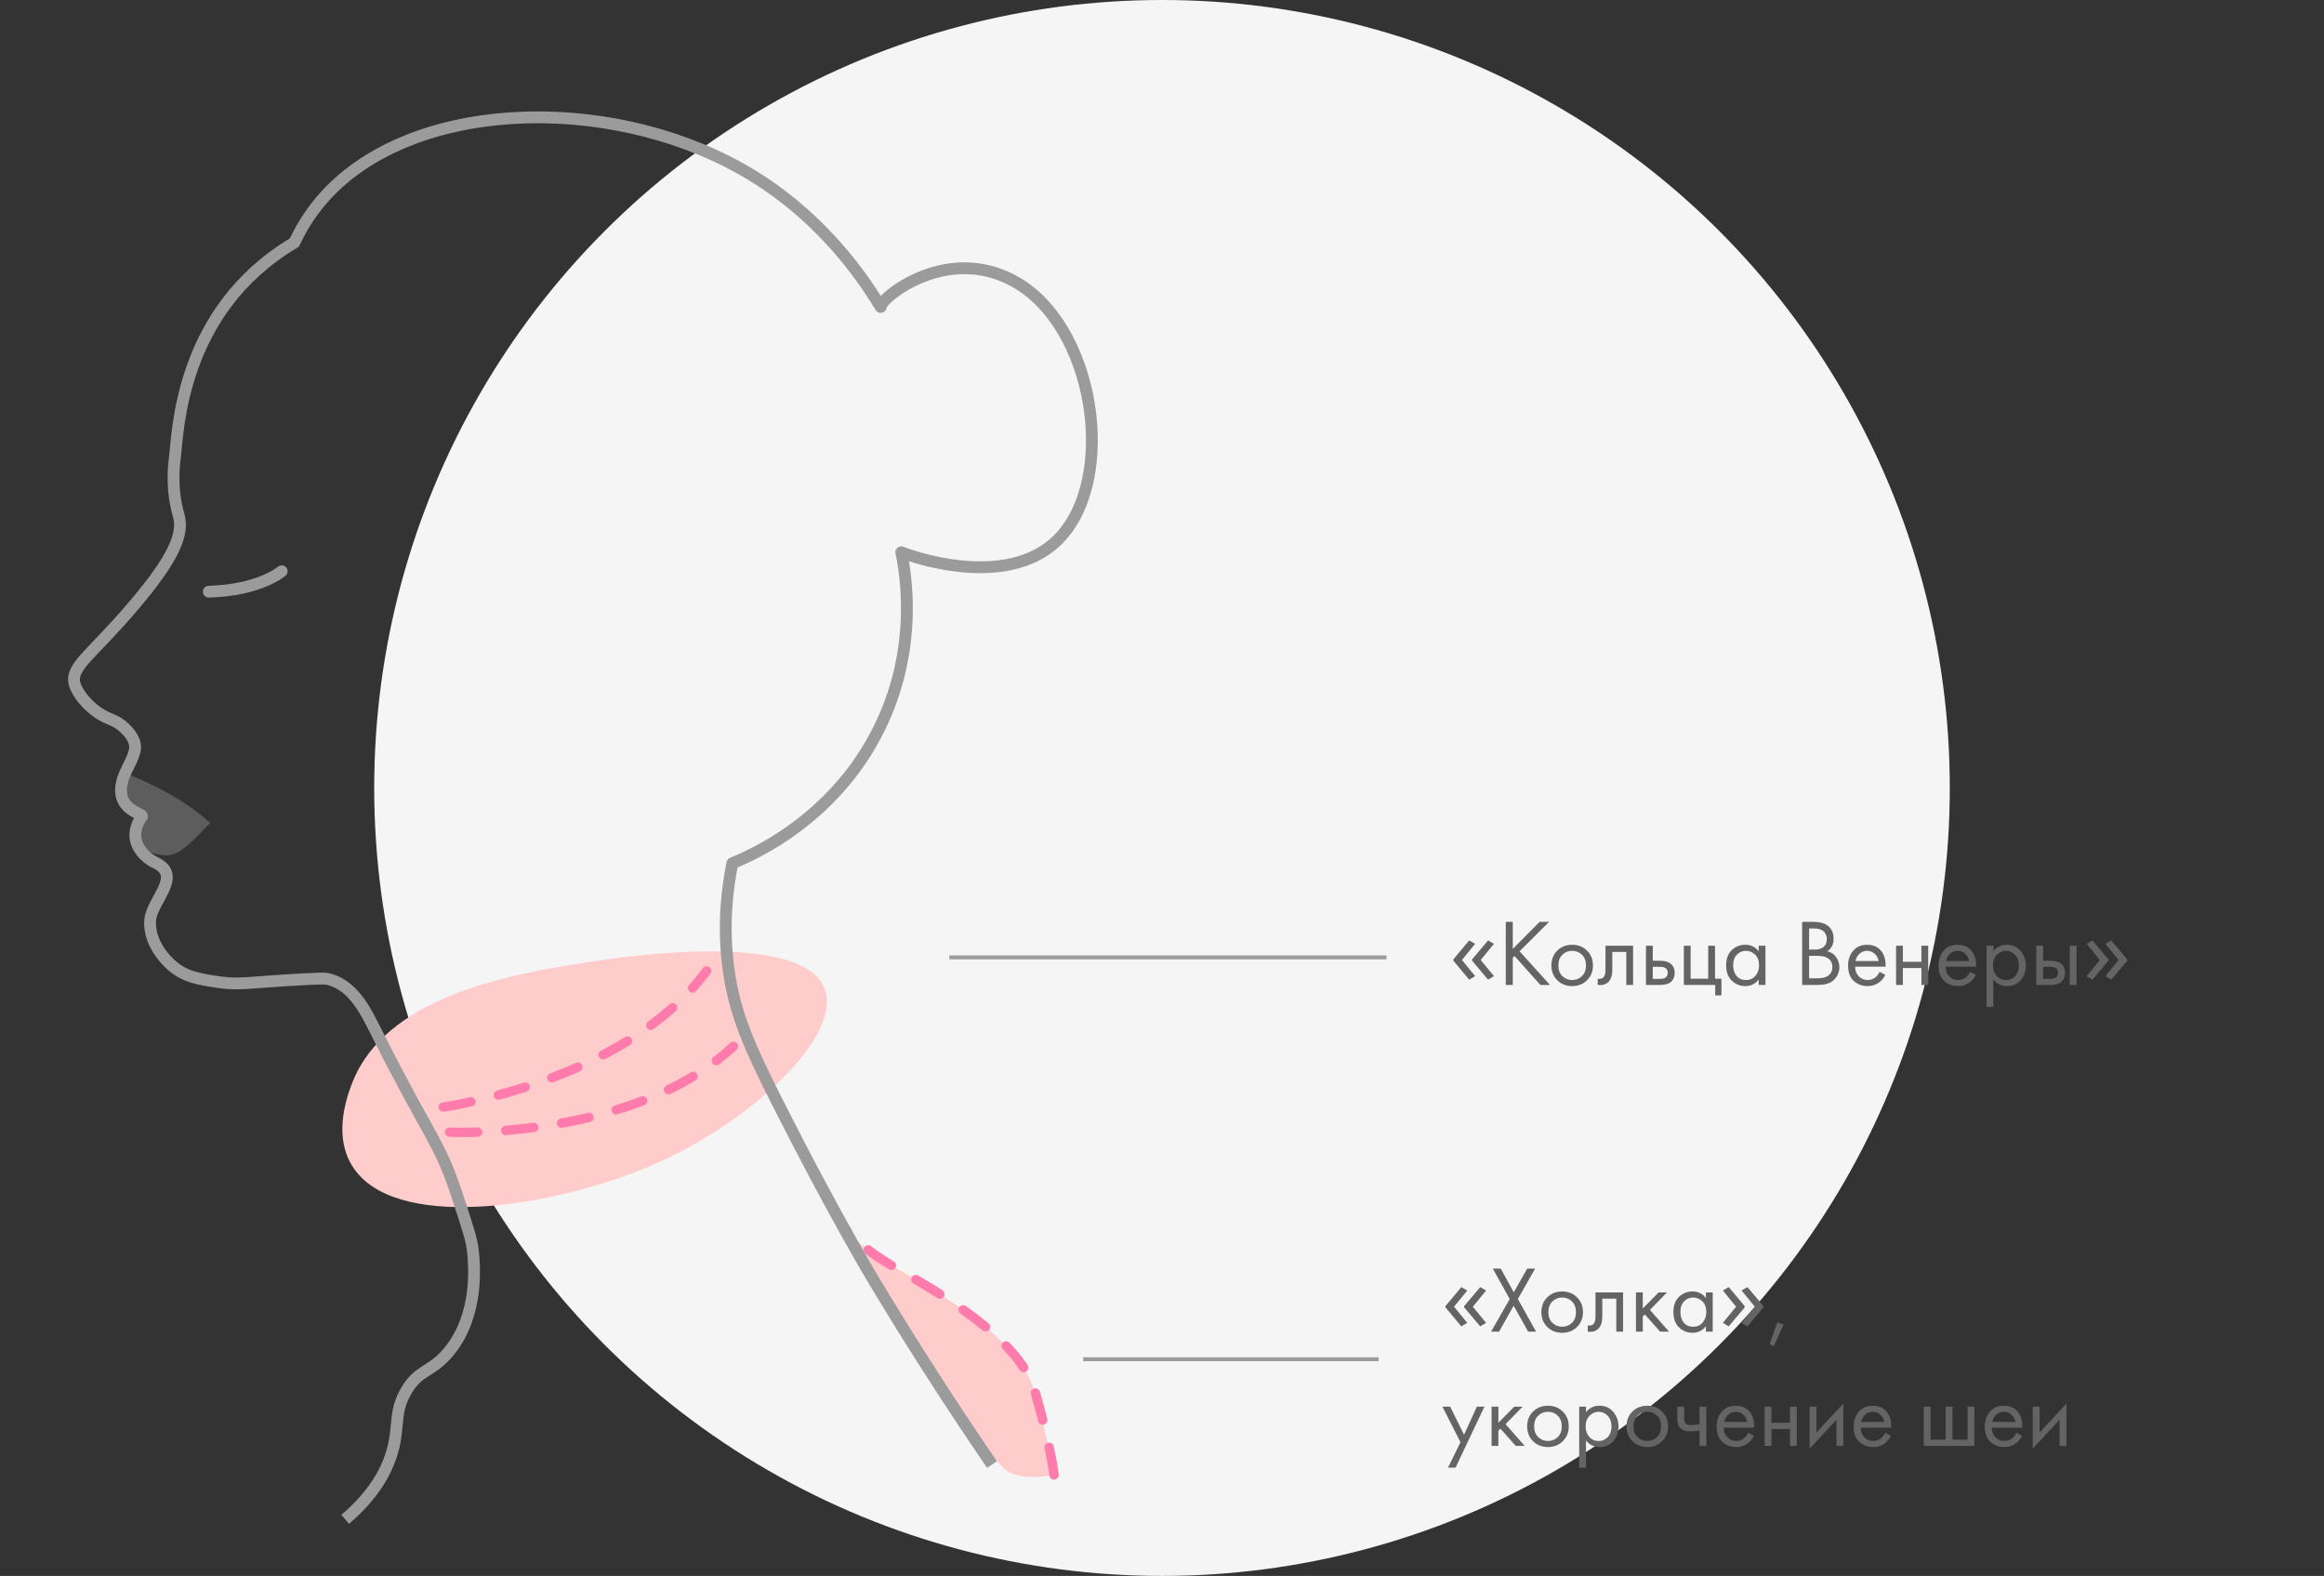 <svg xmlns="http://www.w3.org/2000/svg" width="590" height="400" viewBox="0 0 590 400" fill="none"><rect x="0" y="0" width="590" height="400" fill="#333333" stroke="none"/><circle cx="295" cy="200" r="200" fill="#F5F5F5"></circle><path d="M368.96 243.52L372.992 238.696L374.504 239.56L371.144 243.664L374.504 247.768L372.992 248.656L368.96 243.832V243.52ZM373.712 243.52L377.792 238.696L379.28 239.56L375.92 243.664L379.28 247.768L377.792 248.656L373.712 243.832V243.52ZM384.051 233.992V240.856L390.867 233.992H393.267L385.779 241.456L393.507 250H391.059L384.507 242.656L384.051 243.112V250H382.275V233.992H384.051ZM402.9 248.8C401.908 249.792 400.652 250.288 399.132 250.288C397.612 250.288 396.348 249.792 395.34 248.8C394.348 247.808 393.852 246.56 393.852 245.056C393.852 243.536 394.348 242.28 395.34 241.288C396.348 240.296 397.612 239.8 399.132 239.8C400.652 239.8 401.908 240.296 402.9 241.288C403.908 242.28 404.412 243.536 404.412 245.056C404.412 246.56 403.908 247.808 402.9 248.8ZM401.604 242.32C400.932 241.664 400.108 241.336 399.132 241.336C398.156 241.336 397.324 241.672 396.636 242.344C395.964 243 395.628 243.904 395.628 245.056C395.628 246.208 395.972 247.112 396.66 247.768C397.348 248.424 398.172 248.752 399.132 248.752C400.092 248.752 400.916 248.424 401.604 247.768C402.292 247.112 402.636 246.208 402.636 245.056C402.636 243.888 402.292 242.976 401.604 242.32ZM414.598 240.04V250H412.87V241.624H409.318V246.112C409.318 247.408 409.062 248.368 408.55 248.992C407.974 249.696 407.174 250.048 406.15 250.048C406.022 250.048 405.846 250.032 405.622 250V248.416C405.782 248.448 405.91 248.464 406.006 248.464C406.566 248.464 406.982 248.248 407.254 247.816C407.478 247.464 407.59 246.896 407.59 246.112V240.04H414.598ZM417.866 250V240.04H419.594V243.856H421.37C422.746 243.856 423.754 244.184 424.394 244.84C424.906 245.352 425.162 246.048 425.162 246.928C425.162 247.856 424.866 248.6 424.274 249.16C423.682 249.72 422.706 250 421.346 250H417.866ZM419.594 248.464H421.202C421.922 248.464 422.434 248.376 422.738 248.2C423.17 247.912 423.386 247.488 423.386 246.928C423.386 246.352 423.178 245.936 422.762 245.68C422.474 245.488 421.962 245.392 421.226 245.392H419.594V248.464ZM427.476 250V240.04H429.204V248.416H433.668V240.04H435.396V248.416H437.028V252.64H435.444V250H427.476ZM446.475 241.456V240.04H448.203V250H446.475V248.608C445.611 249.728 444.475 250.288 443.067 250.288C441.723 250.288 440.579 249.824 439.635 248.896C438.691 247.968 438.219 246.672 438.219 245.008C438.219 243.376 438.683 242.104 439.611 241.192C440.555 240.264 441.707 239.8 443.067 239.8C444.507 239.8 445.643 240.352 446.475 241.456ZM443.259 241.336C442.347 241.336 441.571 241.664 440.931 242.32C440.307 242.96 439.995 243.856 439.995 245.008C439.995 246.112 440.283 247.016 440.859 247.72C441.451 248.408 442.251 248.752 443.259 248.752C444.267 248.752 445.067 248.392 445.659 247.672C446.267 246.952 446.571 246.072 446.571 245.032C446.571 243.848 446.235 242.936 445.563 242.296C444.891 241.656 444.123 241.336 443.259 241.336ZM457.509 233.992H460.389C461.989 233.992 463.213 234.328 464.061 235C465.021 235.736 465.501 236.84 465.501 238.312C465.501 239.688 464.973 240.736 463.917 241.456C464.941 241.712 465.701 242.232 466.197 243.016C466.709 243.784 466.965 244.608 466.965 245.488C466.965 246.208 466.805 246.872 466.485 247.48C466.181 248.088 465.797 248.576 465.333 248.944C464.437 249.648 463.157 250 461.493 250H457.509V233.992ZM459.285 235.672V241.024H460.629C460.869 241.024 461.101 241.016 461.325 241C461.549 240.968 461.813 240.904 462.117 240.808C462.437 240.696 462.709 240.552 462.933 240.376C463.173 240.2 463.373 239.936 463.533 239.584C463.693 239.232 463.773 238.824 463.773 238.36C463.773 237.864 463.677 237.44 463.485 237.088C463.293 236.72 463.077 236.448 462.837 236.272C462.597 236.096 462.309 235.96 461.973 235.864C461.637 235.768 461.381 235.712 461.205 235.696C461.029 235.68 460.853 235.672 460.677 235.672H459.285ZM459.285 242.608V248.32H461.325C462.621 248.32 463.557 248.096 464.133 247.648C464.837 247.136 465.189 246.4 465.189 245.44C465.189 244.368 464.733 243.584 463.821 243.088C463.245 242.768 462.341 242.608 461.109 242.608H459.285ZM477.196 246.664L478.636 247.456C478.3 248.096 477.892 248.632 477.412 249.064C476.5 249.88 475.396 250.288 474.1 250.288C472.756 250.288 471.596 249.856 470.62 248.992C469.66 248.112 469.18 246.808 469.18 245.08C469.18 243.56 469.612 242.304 470.476 241.312C471.356 240.304 472.532 239.8 474.004 239.8C475.668 239.8 476.924 240.408 477.772 241.624C478.444 242.584 478.756 243.832 478.708 245.368H470.956C470.972 246.376 471.284 247.192 471.892 247.816C472.5 248.44 473.244 248.752 474.124 248.752C474.908 248.752 475.588 248.512 476.164 248.032C476.612 247.648 476.956 247.192 477.196 246.664ZM471.076 243.928H476.932C476.788 243.144 476.444 242.52 475.9 242.056C475.372 241.576 474.74 241.336 474.004 241.336C473.284 241.336 472.644 241.584 472.084 242.08C471.54 242.56 471.204 243.176 471.076 243.928ZM481.359 250V240.04H483.087V244.12H487.791V240.04H489.519V250H487.791V245.704H483.087V250H481.359ZM500.165 246.664L501.605 247.456C501.269 248.096 500.861 248.632 500.381 249.064C499.469 249.88 498.365 250.288 497.069 250.288C495.725 250.288 494.565 249.856 493.589 248.992C492.629 248.112 492.149 246.808 492.149 245.08C492.149 243.56 492.581 242.304 493.445 241.312C494.325 240.304 495.501 239.8 496.973 239.8C498.637 239.8 499.893 240.408 500.741 241.624C501.413 242.584 501.725 243.832 501.677 245.368H493.925C493.941 246.376 494.253 247.192 494.861 247.816C495.469 248.44 496.213 248.752 497.093 248.752C497.877 248.752 498.557 248.512 499.133 248.032C499.581 247.648 499.925 247.192 500.165 246.664ZM494.045 243.928H499.901C499.757 243.144 499.413 242.52 498.869 242.056C498.341 241.576 497.709 241.336 496.973 241.336C496.253 241.336 495.613 241.584 495.053 242.08C494.509 242.56 494.173 243.176 494.045 243.928ZM506.055 248.608V255.52H504.327V240.04H506.055V241.432C506.935 240.344 508.071 239.8 509.463 239.8C510.951 239.8 512.127 240.328 512.991 241.384C513.871 242.424 514.311 243.656 514.311 245.08C514.311 246.52 513.879 247.752 513.015 248.776C512.151 249.784 510.991 250.288 509.535 250.288C508.079 250.288 506.919 249.728 506.055 248.608ZM509.295 248.752C510.271 248.752 511.055 248.4 511.647 247.696C512.239 246.976 512.535 246.104 512.535 245.08C512.535 243.928 512.207 243.016 511.551 242.344C510.895 241.672 510.135 241.336 509.271 241.336C508.407 241.336 507.639 241.672 506.967 242.344C506.295 243.016 505.959 243.92 505.959 245.056C505.959 246.096 506.263 246.976 506.871 247.696C507.495 248.4 508.303 248.752 509.295 248.752ZM516.96 250V240.04H518.688V243.856H520.464C521.84 243.856 522.848 244.184 523.488 244.84C524 245.352 524.256 246.048 524.256 246.928C524.256 247.856 523.96 248.6 523.368 249.16C522.776 249.72 521.8 250 520.44 250H516.96ZM518.688 248.464H520.296C521.016 248.464 521.528 248.376 521.832 248.2C522.264 247.912 522.48 247.488 522.48 246.928C522.48 246.352 522.272 245.936 521.856 245.68C521.568 245.488 521.056 245.392 520.32 245.392H518.688V248.464ZM525.456 250V240.04H527.184V250H525.456ZM540.061 243.832L535.981 248.656L534.493 247.768L537.853 243.664L534.493 239.56L535.981 238.696L540.061 243.52V243.832ZM535.285 243.832L531.229 248.656L529.741 247.768L533.101 243.664L529.741 239.56L531.229 238.696L535.285 243.52V243.832Z" fill="#646464"></path><path d="M366.96 331.52L370.992 326.696L372.504 327.56L369.144 331.664L372.504 335.768L370.992 336.656L366.96 331.832V331.52ZM371.712 331.52L375.792 326.696L377.28 327.56L373.92 331.664L377.28 335.768L375.792 336.656L371.712 331.832V331.52ZM378.547 338L383.275 329.72L378.979 321.992H380.995L384.307 328.016L387.715 321.992H389.731L385.339 329.72L389.971 338H387.955L384.283 331.424L380.563 338H378.547ZM400.361 336.8C399.369 337.792 398.113 338.288 396.593 338.288C395.073 338.288 393.809 337.792 392.801 336.8C391.809 335.808 391.313 334.56 391.313 333.056C391.313 331.536 391.809 330.28 392.801 329.288C393.809 328.296 395.073 327.8 396.593 327.8C398.113 327.8 399.369 328.296 400.361 329.288C401.369 330.28 401.873 331.536 401.873 333.056C401.873 334.56 401.369 335.808 400.361 336.8ZM399.065 330.32C398.393 329.664 397.569 329.336 396.593 329.336C395.617 329.336 394.785 329.672 394.097 330.344C393.425 331 393.089 331.904 393.089 333.056C393.089 334.208 393.433 335.112 394.121 335.768C394.809 336.424 395.633 336.752 396.593 336.752C397.553 336.752 398.377 336.424 399.065 335.768C399.753 335.112 400.097 334.208 400.097 333.056C400.097 331.888 399.753 330.976 399.065 330.32ZM412.059 328.04V338H410.331V329.624H406.779V334.112C406.779 335.408 406.523 336.368 406.011 336.992C405.435 337.696 404.635 338.048 403.611 338.048C403.483 338.048 403.307 338.032 403.083 338V336.416C403.243 336.448 403.371 336.464 403.467 336.464C404.027 336.464 404.443 336.248 404.715 335.816C404.939 335.464 405.051 334.896 405.051 334.112V328.04H412.059ZM415.327 328.04H417.055V332.12L421.087 328.04H423.199L418.879 332.48L423.727 338H421.471L417.583 333.632L417.055 334.136V338H415.327V328.04ZM433.084 329.456V328.04H434.812V338H433.084V336.608C432.22 337.728 431.084 338.288 429.676 338.288C428.332 338.288 427.188 337.824 426.244 336.896C425.3 335.968 424.828 334.672 424.828 333.008C424.828 331.376 425.292 330.104 426.22 329.192C427.164 328.264 428.316 327.8 429.676 327.8C431.116 327.8 432.252 328.352 433.084 329.456ZM429.868 329.336C428.956 329.336 428.18 329.664 427.54 330.32C426.916 330.96 426.604 331.856 426.604 333.008C426.604 334.112 426.892 335.016 427.468 335.72C428.06 336.408 428.86 336.752 429.868 336.752C430.876 336.752 431.676 336.392 432.268 335.672C432.876 334.952 433.18 334.072 433.18 333.032C433.18 331.848 432.844 330.936 432.172 330.296C431.5 329.656 430.732 329.336 429.868 329.336ZM447.709 331.832L443.629 336.656L442.141 335.768L445.501 331.664L442.141 327.56L443.629 326.696L447.709 331.52V331.832ZM442.933 331.832L438.877 336.656L437.389 335.768L440.749 331.664L437.389 327.56L438.877 326.696L442.933 331.52V331.832ZM449.24 341.192L451.208 335.648L452.792 336.224L450.368 341.648L449.24 341.192ZM367.608 372.52L370.776 366.064L366.192 357.04H368.16L371.688 364.168L374.928 357.04H376.848L369.528 372.52H367.608ZM378.671 357.04H380.399V361.12L384.431 357.04H386.543L382.223 361.48L387.071 367H384.815L380.927 362.632L380.399 363.136V367H378.671V357.04ZM396.751 365.8C395.759 366.792 394.503 367.288 392.983 367.288C391.463 367.288 390.199 366.792 389.191 365.8C388.199 364.808 387.703 363.56 387.703 362.056C387.703 360.536 388.199 359.28 389.191 358.288C390.199 357.296 391.463 356.8 392.983 356.8C394.503 356.8 395.759 357.296 396.751 358.288C397.759 359.28 398.263 360.536 398.263 362.056C398.263 363.56 397.759 364.808 396.751 365.8ZM395.455 359.32C394.783 358.664 393.959 358.336 392.983 358.336C392.007 358.336 391.175 358.672 390.487 359.344C389.815 360 389.479 360.904 389.479 362.056C389.479 363.208 389.823 364.112 390.511 364.768C391.199 365.424 392.023 365.752 392.983 365.752C393.943 365.752 394.767 365.424 395.455 364.768C396.143 364.112 396.487 363.208 396.487 362.056C396.487 360.888 396.143 359.976 395.455 359.32ZM402.641 365.608V372.52H400.913V357.04H402.641V358.432C403.521 357.344 404.657 356.8 406.049 356.8C407.537 356.8 408.713 357.328 409.577 358.384C410.457 359.424 410.897 360.656 410.897 362.08C410.897 363.52 410.465 364.752 409.601 365.776C408.737 366.784 407.577 367.288 406.121 367.288C404.665 367.288 403.505 366.728 402.641 365.608ZM405.881 365.752C406.857 365.752 407.641 365.4 408.233 364.696C408.825 363.976 409.121 363.104 409.121 362.08C409.121 360.928 408.793 360.016 408.137 359.344C407.481 358.672 406.721 358.336 405.857 358.336C404.993 358.336 404.225 358.672 403.553 359.344C402.881 360.016 402.545 360.92 402.545 362.056C402.545 363.096 402.849 363.976 403.457 364.696C404.081 365.4 404.889 365.752 405.881 365.752ZM421.97 365.8C420.978 366.792 419.722 367.288 418.202 367.288C416.682 367.288 415.418 366.792 414.41 365.8C413.418 364.808 412.922 363.56 412.922 362.056C412.922 360.536 413.418 359.28 414.41 358.288C415.418 357.296 416.682 356.8 418.202 356.8C419.722 356.8 420.978 357.296 421.97 358.288C422.978 359.28 423.482 360.536 423.482 362.056C423.482 363.56 422.978 364.808 421.97 365.8ZM420.674 359.32C420.002 358.664 419.178 358.336 418.202 358.336C417.226 358.336 416.394 358.672 415.706 359.344C415.034 360 414.698 360.904 414.698 362.056C414.698 363.208 415.042 364.112 415.73 364.768C416.418 365.424 417.242 365.752 418.202 365.752C419.162 365.752 419.986 365.424 420.674 364.768C421.362 364.112 421.706 363.208 421.706 362.056C421.706 360.888 421.362 359.976 420.674 359.32ZM431.46 367V363.088C430.532 363.232 429.748 363.304 429.108 363.304C428.02 363.304 427.212 363.064 426.684 362.584C426.124 362.088 425.844 361.272 425.844 360.136V357.04H427.572V359.896C427.572 360.44 427.644 360.832 427.788 361.072C428.012 361.504 428.516 361.72 429.3 361.72C430.004 361.72 430.724 361.648 431.46 361.504V357.04H433.188V367H431.46ZM443.837 363.664L445.277 364.456C444.941 365.096 444.533 365.632 444.053 366.064C443.141 366.88 442.037 367.288 440.741 367.288C439.397 367.288 438.237 366.856 437.261 365.992C436.301 365.112 435.821 363.808 435.821 362.08C435.821 360.56 436.253 359.304 437.117 358.312C437.997 357.304 439.173 356.8 440.645 356.8C442.309 356.8 443.565 357.408 444.413 358.624C445.085 359.584 445.397 360.832 445.349 362.368H437.597C437.613 363.376 437.925 364.192 438.533 364.816C439.141 365.44 439.885 365.752 440.765 365.752C441.549 365.752 442.229 365.512 442.805 365.032C443.253 364.648 443.597 364.192 443.837 363.664ZM437.717 360.928H443.573C443.429 360.144 443.085 359.52 442.541 359.056C442.013 358.576 441.381 358.336 440.645 358.336C439.925 358.336 439.285 358.584 438.725 359.08C438.181 359.56 437.845 360.176 437.717 360.928ZM447.999 367V357.04H449.727V361.12H454.431V357.04H456.159V367H454.431V362.704H449.727V367H447.999ZM459.413 357.04H461.141V363.616L467.957 356.272V367H466.229V360.352L459.413 367.696V357.04ZM478.618 363.664L480.058 364.456C479.722 365.096 479.314 365.632 478.834 366.064C477.922 366.88 476.818 367.288 475.522 367.288C474.178 367.288 473.018 366.856 472.042 365.992C471.082 365.112 470.602 363.808 470.602 362.08C470.602 360.56 471.034 359.304 471.898 358.312C472.778 357.304 473.954 356.8 475.426 356.8C477.09 356.8 478.346 357.408 479.194 358.624C479.866 359.584 480.178 360.832 480.13 362.368H472.378C472.394 363.376 472.706 364.192 473.314 364.816C473.922 365.44 474.666 365.752 475.546 365.752C476.33 365.752 477.01 365.512 477.586 365.032C478.034 364.648 478.378 364.192 478.618 363.664ZM472.498 360.928H478.354C478.21 360.144 477.866 359.52 477.322 359.056C476.794 358.576 476.162 358.336 475.426 358.336C474.706 358.336 474.066 358.584 473.506 359.08C472.962 359.56 472.626 360.176 472.498 360.928ZM488.382 367V357.04H490.11V365.416H493.95V357.04H495.678V365.416H499.518V357.04H501.246V367H488.382ZM511.899 363.664L513.339 364.456C513.003 365.096 512.595 365.632 512.115 366.064C511.203 366.88 510.099 367.288 508.803 367.288C507.459 367.288 506.299 366.856 505.323 365.992C504.363 365.112 503.883 363.808 503.883 362.08C503.883 360.56 504.315 359.304 505.179 358.312C506.059 357.304 507.235 356.8 508.707 356.8C510.371 356.8 511.627 357.408 512.475 358.624C513.147 359.584 513.459 360.832 513.411 362.368H505.659C505.675 363.376 505.987 364.192 506.595 364.816C507.203 365.44 507.947 365.752 508.827 365.752C509.611 365.752 510.291 365.512 510.867 365.032C511.315 364.648 511.659 364.192 511.899 363.664ZM505.779 360.928H511.635C511.491 360.144 511.147 359.52 510.603 359.056C510.075 358.576 509.443 358.336 508.707 358.336C507.987 358.336 507.347 358.584 506.787 359.08C506.243 359.56 505.907 360.176 505.779 360.928ZM516.062 357.04H517.79V363.616L524.606 356.272V367H522.878V360.352L516.062 367.696V357.04Z" fill="#646464"></path><path d="M241 243L352 243" stroke="#9B9B9B"></path><path d="M275 345L350 345" stroke="#9B9B9B"></path><g clip-path="url(#clip0_169_1015)"><path d="M213.955 311.235C213.955 311.235 217.438 315.871 225.582 320.744C233.726 325.617 258.361 338.363 262.546 352.971C266.731 367.579 267.432 374.301 267.432 374.301C267.432 374.301 260.75 376.104 255.864 373.495C250.977 370.887 217.569 321.515 213.967 311.259" fill="#FFCCCC"></path><path d="M267.587 375.558C266.98 375.558 266.469 375.108 266.409 374.491C266.409 374.467 266.16 372.215 265.185 367.614C265.054 366.974 265.458 366.346 266.1 366.203C266.742 366.073 267.373 366.476 267.515 367.116C268.526 371.871 268.775 374.147 268.775 374.242C268.847 374.894 268.371 375.475 267.717 375.546C267.67 375.546 267.634 375.546 267.598 375.546L267.587 375.558ZM264.709 361.627C264.174 361.627 263.699 361.271 263.556 360.737C262.997 358.556 262.379 356.255 261.713 353.896C261.535 353.267 261.904 352.615 262.534 352.426C263.164 352.248 263.818 352.615 264.008 353.244C264.686 355.615 265.316 357.939 265.874 360.144C266.041 360.785 265.649 361.425 265.018 361.591C264.923 361.615 264.816 361.627 264.721 361.627H264.709ZM259.906 348.323C259.514 348.323 259.133 348.134 258.907 347.778C257.766 346.035 256.316 344.233 254.568 342.419C254.116 341.944 254.128 341.197 254.604 340.747C255.079 340.296 255.828 340.308 256.28 340.782C258.123 342.703 259.668 344.624 260.893 346.485C261.25 347.031 261.095 347.766 260.548 348.122C260.346 348.252 260.12 348.311 259.906 348.311V348.323ZM250.193 337.96C249.931 337.96 249.658 337.866 249.432 337.688C247.744 336.289 245.865 334.854 243.832 333.407C243.297 333.028 243.178 332.293 243.559 331.759C243.939 331.226 244.676 331.107 245.211 331.487C247.292 332.969 249.218 334.439 250.954 335.874C251.453 336.289 251.524 337.036 251.108 337.545C250.87 337.83 250.538 337.972 250.193 337.972V337.96ZM238.601 329.661C238.387 329.661 238.161 329.601 237.959 329.471C236.128 328.309 234.142 327.1 231.895 325.783C231.325 325.451 231.146 324.728 231.479 324.159C231.812 323.59 232.537 323.412 233.108 323.744C235.379 325.084 237.388 326.305 239.243 327.479C239.802 327.835 239.956 328.558 239.611 329.115C239.386 329.471 239.005 329.661 238.613 329.661H238.601ZM226.331 322.369C226.129 322.369 225.915 322.321 225.725 322.203L225.119 321.847C223.205 320.697 221.362 319.464 219.673 318.171C219.15 317.768 219.055 317.033 219.448 316.511C219.84 315.99 220.589 315.895 221.112 316.286C222.729 317.519 224.489 318.705 226.331 319.819L226.914 320.163C227.485 320.495 227.663 321.219 227.342 321.788C227.116 322.167 226.724 322.369 226.319 322.369H226.331ZM215.108 313.666C214.787 313.666 214.466 313.535 214.228 313.286C213.527 312.528 213.182 312.065 213.17 312.053C212.778 311.532 212.885 310.785 213.408 310.393C213.931 310.002 214.68 310.109 215.072 310.63C215.096 310.654 215.393 311.045 215.988 311.686C216.428 312.172 216.404 312.919 215.916 313.358C215.691 313.571 215.405 313.666 215.108 313.666Z" fill="#FF7BAC"></path><path d="M208.438 249.189C199.616 236.099 154.105 243.414 147.958 244.41C131.932 246.983 102.138 251.785 91.283 270.91C90.629 272.048 81.51 288.707 91.759 298.88C105.479 312.504 144.784 305.461 168.431 294.47C192.459 283.312 216.19 260.713 208.438 249.212V249.189Z" fill="#FFCCCC"></path><path d="M251.833 371.74C239.148 353.196 229.042 337.024 221.504 324.455C221.504 324.455 211.506 307.808 197.441 279.945C190.105 265.42 186.384 257.049 184.886 245.525C183.471 234.533 184.672 225.25 185.932 219.096C190.878 217.104 213.134 207.535 224.286 182.589C232.728 163.713 230.112 146.52 228.816 140.165C231.265 141.197 253.593 149.105 266.826 138.541C283.886 124.917 278.988 84.889 258.919 72.238C241.252 61.116 223.454 75.617 223.585 77.917C211.22 57.488 196.288 47.421 188.025 42.797C153.523 23.494 103.137 25.154 81.344 51.144C78.062 55.057 75.994 58.863 74.722 61.578C45.439 78.96 45.201 110.215 44.392 116.167C43.703 121.206 44.274 125.439 44.392 126.245C44.749 128.795 45.284 130.502 45.439 131.118C46.604 135.695 44.048 141.801 33.93 153.717C23.254 166.309 17.785 169.191 18.938 173.542C19.651 176.245 23.159 180.443 27.308 182.233C28.378 182.696 29.912 183.182 31.493 184.664C32.254 185.375 34.441 187.438 34.287 189.881C34.12 192.513 31.719 195.347 30.97 198.572C29.317 205.793 36.629 206.421 36.023 207.263C31.956 212.978 36.201 217.424 39.447 218.954C46.568 222.309 38.448 228.463 38.115 233.692C37.746 239.62 42.538 244.078 43.346 244.813C46.782 247.979 50.611 248.584 55.901 249.331C60.74 250.018 63.201 249.343 75.78 248.631C81.974 248.287 82.663 248.299 83.793 248.631C89.821 250.398 92.769 256.468 95.646 262.195C109.426 289.62 111.447 289.312 116.215 303.919C118.901 312.136 119.769 314.768 120.055 317.484C120.388 320.744 121.695 333.502 114.122 342.869C109.58 348.501 106.24 347.422 102.97 353.303C100.093 358.461 101.306 361.709 99.831 367.555C98.654 372.214 95.73 378.724 87.633 385.636" stroke="#9B9B9B" stroke-width="3" stroke-linejoin="round"></path><path d="M71.511 145C71.511 145 65.9 149.838 53 150.181" stroke="#9B9B9B" stroke-width="3" stroke-linecap="round" stroke-linejoin="round"></path><path opacity="0.4" d="M32.063 196.378C32.063 196.378 44.987 201.074 53.333 208.852C47.282 215.314 45.415 216.772 42.704 217.069C39.993 217.365 36.344 215.646 36.344 215.646C36.344 215.646 33.11 211.78 34.37 210.607C35.63 209.433 37.295 208.117 37.295 208.117L33.336 204.892L32.087 200.931V196.378H32.063Z" fill="#9B9B9B"></path><path d="M117.071 288.6C115.145 288.6 114.063 288.553 114.063 288.553C113.409 288.517 112.897 287.972 112.933 287.32C112.969 286.668 113.528 286.17 114.17 286.193C114.193 286.193 116.857 286.312 121.22 286.17C121.838 286.11 122.421 286.656 122.444 287.32C122.468 287.972 121.957 288.517 121.291 288.541C119.615 288.6 118.2 288.612 117.059 288.612L117.071 288.6ZM128.389 288.114C127.771 288.114 127.26 287.64 127.2 287.023C127.153 286.371 127.64 285.802 128.294 285.743C130.66 285.553 133.026 285.304 135.332 284.996C135.986 284.901 136.581 285.363 136.664 286.016C136.747 286.668 136.295 287.261 135.641 287.344C133.287 287.652 130.886 287.901 128.484 288.102C128.448 288.102 128.413 288.102 128.389 288.102V288.114ZM142.549 286.265C141.99 286.265 141.491 285.861 141.384 285.292C141.265 284.652 141.693 284.036 142.335 283.917C144.677 283.49 147.007 283.004 149.254 282.459C149.884 282.304 150.538 282.696 150.693 283.336C150.847 283.976 150.455 284.616 149.813 284.771C147.53 285.316 145.153 285.814 142.763 286.253C142.692 286.265 142.62 286.276 142.549 286.276V286.265ZM156.423 282.921C155.912 282.921 155.449 282.589 155.282 282.079C155.092 281.451 155.437 280.787 156.067 280.597C158.361 279.897 160.608 279.127 162.737 278.297C163.343 278.06 164.032 278.368 164.27 278.973C164.508 279.577 164.199 280.265 163.593 280.502C161.417 281.344 159.122 282.138 156.768 282.85C156.649 282.885 156.53 282.897 156.423 282.897V282.921ZM169.715 277.775C169.276 277.775 168.848 277.526 168.645 277.111C168.36 276.518 168.61 275.819 169.192 275.522C171.332 274.491 173.413 273.364 175.363 272.191C175.922 271.859 176.659 272.036 176.992 272.594C177.336 273.151 177.146 273.886 176.587 274.218C174.578 275.439 172.438 276.589 170.215 277.657C170.048 277.74 169.87 277.775 169.704 277.775H169.715ZM181.878 270.388C181.521 270.388 181.165 270.234 180.939 269.926C180.535 269.404 180.642 268.657 181.165 268.266C182.651 267.14 184.066 265.942 185.397 264.709C185.873 264.27 186.634 264.294 187.074 264.768C187.525 265.242 187.49 266.001 187.014 266.44C185.635 267.721 184.149 268.966 182.615 270.139C182.401 270.305 182.151 270.388 181.89 270.388H181.878Z" fill="#FF7BAC"></path><path d="M112.529 282.186C111.946 282.186 111.435 281.759 111.352 281.166C111.257 280.514 111.72 279.921 112.362 279.826C112.386 279.826 115.049 279.447 119.306 278.51C119.948 278.368 120.578 278.771 120.72 279.411C120.863 280.052 120.459 280.68 119.817 280.822C115.465 281.783 112.79 282.15 112.683 282.174C112.624 282.174 112.576 282.174 112.517 282.174L112.529 282.186ZM126.51 279.151C125.987 279.151 125.512 278.807 125.369 278.273C125.191 277.645 125.571 276.993 126.201 276.815C128.472 276.198 130.755 275.522 132.99 274.799C133.62 274.598 134.286 274.941 134.488 275.558C134.69 276.186 134.345 276.85 133.727 277.052C131.444 277.787 129.126 278.475 126.831 279.103C126.724 279.127 126.617 279.151 126.522 279.151H126.51ZM140.088 274.752C139.612 274.752 139.16 274.455 138.982 273.993C138.744 273.376 139.053 272.701 139.672 272.463C141.895 271.622 144.094 270.709 146.211 269.772C146.805 269.499 147.518 269.772 147.78 270.377C148.053 270.969 147.78 271.681 147.174 271.942C145.022 272.902 142.775 273.827 140.516 274.681C140.373 274.728 140.23 274.764 140.088 274.764V274.752ZM153.118 268.93C152.69 268.93 152.274 268.693 152.06 268.29C151.751 267.709 151.977 266.997 152.559 266.689C154.687 265.575 156.744 264.413 158.694 263.215C159.253 262.871 159.978 263.037 160.335 263.606C160.68 264.164 160.501 264.899 159.942 265.243C157.957 266.464 155.841 267.661 153.665 268.8C153.487 268.895 153.296 268.93 153.118 268.93ZM165.233 261.437C164.865 261.437 164.508 261.271 164.27 260.95C163.878 260.417 163.997 259.682 164.52 259.291C166.446 257.88 168.277 256.397 169.977 254.88C170.464 254.441 171.213 254.489 171.653 254.975C172.093 255.461 172.046 256.208 171.558 256.646C169.81 258.212 167.908 259.741 165.935 261.188C165.721 261.342 165.471 261.425 165.233 261.425V261.437ZM175.826 251.951C175.541 251.951 175.256 251.856 175.03 251.643C174.542 251.204 174.507 250.457 174.947 249.971C176.183 248.596 177.36 247.173 178.418 245.738C178.81 245.217 179.559 245.098 180.083 245.489C180.606 245.88 180.725 246.627 180.332 247.149C179.215 248.643 178.002 250.137 176.706 251.56C176.468 251.821 176.147 251.951 175.826 251.951Z" fill="#FF7BAC"></path></g><defs><clipPath id="clip0_169_1015"><rect width="262" height="359" fill="white" transform="translate(17 28)"></rect></clipPath></defs></svg>
